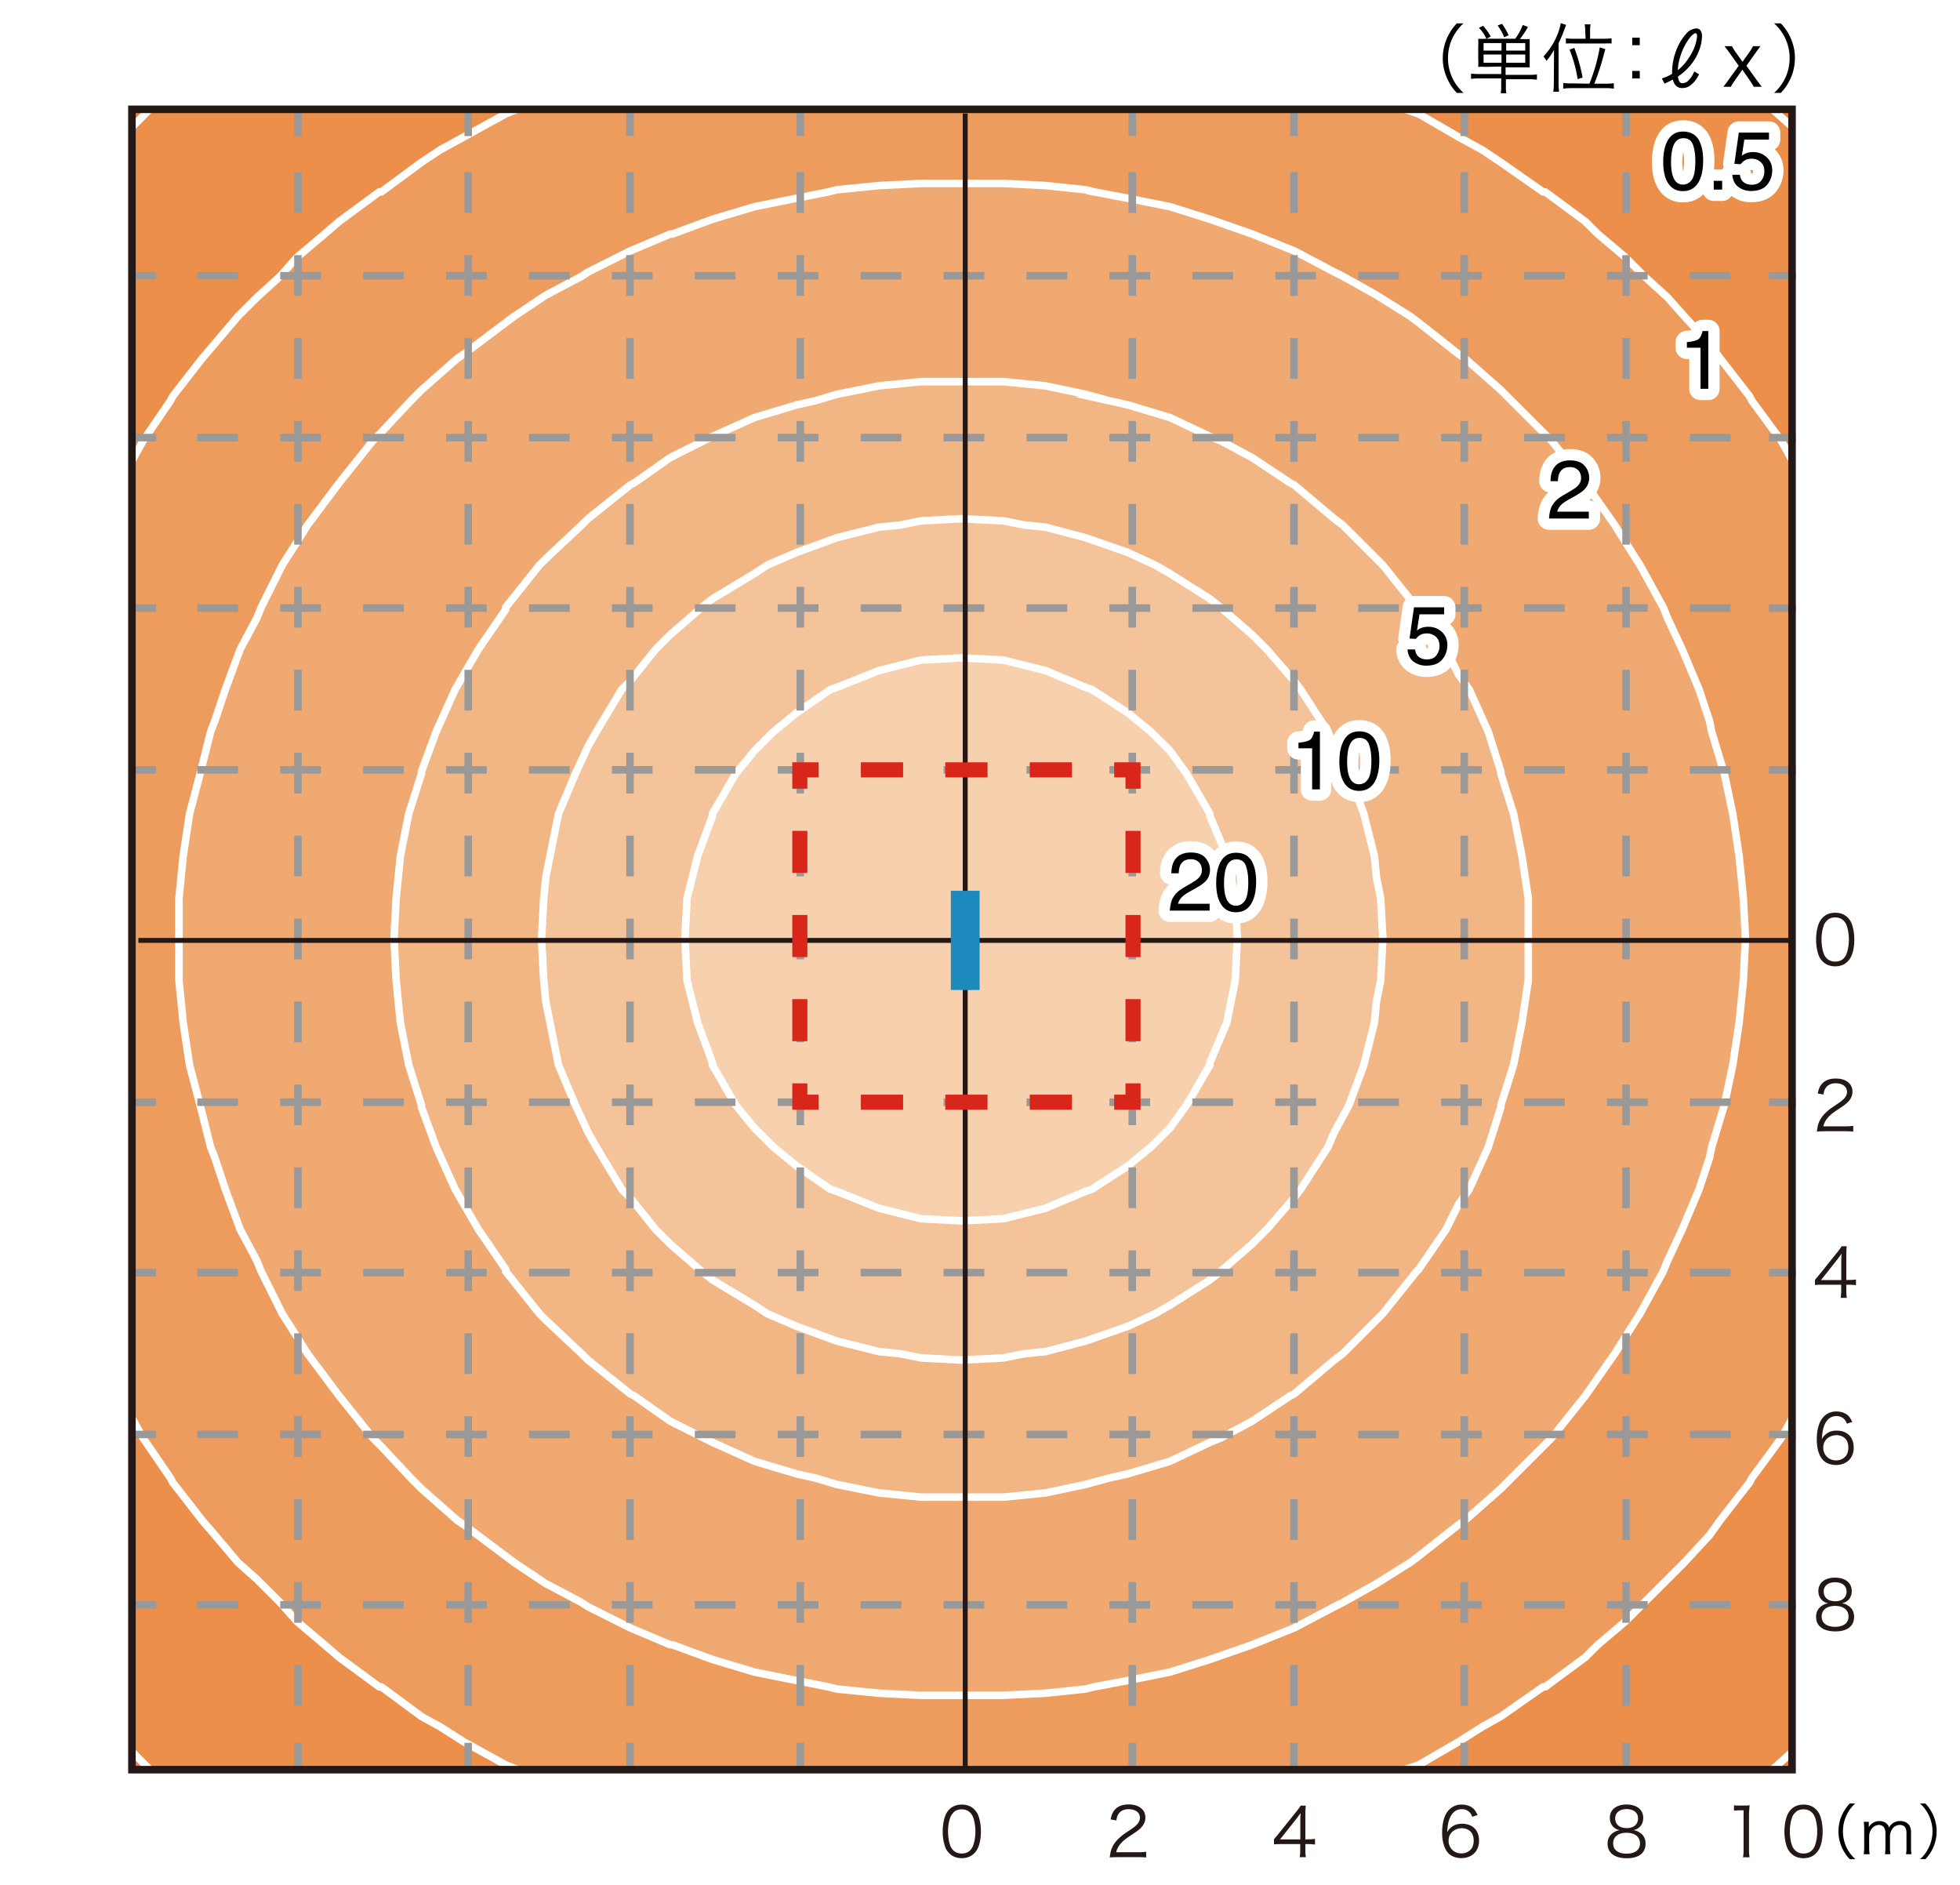 <svg xmlns="http://www.w3.org/2000/svg" id="a" viewBox="0 0 260 250"><defs><style>.d,.g{stroke-miterlimit:10}.i,.j{stroke:#fff}.d{stroke-dasharray:5.4 5.6}.d,.g,.j,.k,.l,.m,.o{fill:none}.d,.g{stroke:#999}.i{stroke-width:3px;fill:#fff}.i,.j{stroke-linecap:round;stroke-linejoin:round}.r{fill:#231815}.k{stroke-dasharray:5.6 5.6}.k,.l,.o{stroke:#d9261b;stroke-width:2px}.l{stroke-dasharray:5.58 5.58}.m{stroke-miterlimit:500;stroke-width:.65px;stroke:#231815}</style></defs><path d="M0 0h260v250H0z" style="fill:#fff"/><path d="M17.5 14.5h220.21v220.22H17.5z" style="fill:#e88238"/><path d="m19.82 14.54-2.23 2.24v215.63l2.23 2.24h215.35l2.52-2.24V16.78l-2.52-2.24H19.82z" style="fill:#eb8f4a"/><path d="m68.49 14.54-1.4.56-5.6 3.08-3.07 1.68-2.52 1.67-5.31 3.92h-.28l-5.32 3.92-1.95 1.67-3.64 3.08-2.24 2.52-3.07 2.79-2.52 2.52-3.08 3.64-1.67 1.95-3.92 5.04-.28.56-3.64 5.31-1.39 2.52v127.25l1.39 2.52 3.64 5.31.28.56 3.92 5.04 1.67 1.96 3.08 3.63 2.52 2.24 3.07 3.07 2.24 2.52 3.64 3.08 1.95 1.67 5.32 3.92h.28l5.31 3.92 2.52 1.4 3.07 1.95 5.6 3.08 1.4.56h118.02l1.68-.56 5.31-3.08 3.08-1.95 2.52-1.4 5.59-3.92h.28l5.31-3.92 1.68-1.67 3.64-3.08 2.51-2.52 3.08-3.07 2.24-2.24 3.35-3.63 1.4-1.96 3.92-5.04.28-.56 3.91-5.31 1.4-2.52V60.97l-1.4-2.52-3.91-5.31-.28-.56-3.92-5.04-1.4-1.95-3.35-3.64-2.24-2.52-3.07-2.79-2.52-2.52-3.64-3.08-1.68-1.67-5.31-3.92h-.28l-5.59-3.92-2.52-1.67-3.08-1.68-5.31-3.08-1.68-.56H68.49z" style="fill:#ed9c5d"/><path d="m145.12 25.45 4.47.84 5.6 1.12 5.31 1.67 5.6 1.96 5.59 2.24 5.31 2.8 1.12.56 4.48 2.51 4.47 2.8 1.12.84 5.31 4.2.84.55 4.76 4.2 1.39 1.4 4.2 4.19 1.12 1.12 4.47 5.6 3.92 5.59 1.4 2.24 1.95 3.07 3.08 5.6.56 1.4 1.96 4.19 2.24 5.31 1.39 4.2.28 1.4 1.68 5.59 1.12 5.31.84 5.6.56 5.59.28 5.32-.28 5.59-.56 5.59-.84 5.6-1.12 5.31-1.68 5.59-.28 1.4-1.39 4.2-2.24 5.31-1.96 4.2-.56 1.39-3.08 5.6-1.95 3.08-1.4 2.23-3.92 5.6-4.47 5.59-1.12 1.12-4.2 4.19-1.39 1.4-4.76 4.2-.84.56-5.31 4.19-1.12.84-4.47 2.8-4.48 2.51-1.12.56-5.31 2.8-5.59 2.24-5.6 1.95-5.31 1.68-5.6 1.12-4.47.84-1.12.28-5.31.56-5.6.28H122.19l-5.6-.28-5.59-.56-1.12-.28-4.2-.84-5.59-1.12-5.59-1.68-5.32-1.95h-.28l-5.31-2.24-5.59-2.8-.84-.56-4.76-2.51-4.19-2.8-1.12-.84-5.59-4.19-.84-.56-4.76-4.2-1.39-1.4-3.92-4.19-1.12-1.12-4.48-5.59-4.19-5.6-1.4-2.23-1.96-3.08-2.79-5.6-.56-1.39-2.24-4.2-1.96-5.31-1.4-4.2-.55-1.4-1.4-5.59-1.4-5.31-.84-5.6-.56-5.59v-10.91l.56-5.59.84-5.6 1.4-5.31 1.4-5.59.55-1.4 1.4-4.2 1.96-5.31 2.24-4.19.56-1.4 2.79-5.6 1.96-3.07 1.4-2.24 4.19-5.59 4.48-5.6 1.12-1.12 3.92-4.19 1.39-1.4 4.76-4.2.84-.55 5.59-4.2 1.12-.84 4.19-2.8 4.76-2.51.84-.56 5.59-2.8 5.31-2.24h.28l5.32-1.96 5.59-1.67 5.59-1.12 4.2-.84 1.12-.28 5.59-.56 5.6-.28H133.09l5.6.28 5.31.56 1.12.28z" style="fill:#efa971;stroke:#fff;stroke-miterlimit:10"/><path d="m147.08 53.14 2.51.56 5.6 1.68 5.31 2.51 1.4.56 4.19 2.24 5.04 3.35.56.29L177 68.8l1.12.84 4.47 4.47.84.84 4.48 5.6.28.28 3.64 5.31 1.67 3.36 1.4 1.95 2.52 5.6 1.68 5.31v.28l1.68 5.31 1.11 5.6.84 5.59v10.91l-.84 5.59-1.11 5.6-1.68 5.31v.28l-1.68 5.32-2.52 5.59-1.4 1.95-1.67 3.36-3.64 5.32-.28.27-4.48 5.6-.84.84-4.47 4.47-1.12.84-5.31 4.48-.56.28-5.04 3.35-4.19 2.24-1.4.56-5.31 2.52-5.6 1.67-2.51.56-3.08.84-5.31 1.12-5.6.56H122.19l-5.6-.56-5.59-1.12-2.8-.84-2.52-.56-5.59-1.67-5.59-2.52-1.12-.56-4.47-2.24-4.76-3.35-.56-.28-5.59-4.48-.84-.84-4.76-4.47-.84-.84-4.47-5.6v-.27l-3.64-5.32-1.95-3.36-1.12-1.95-2.52-5.59-1.96-5.32v-.28l-1.68-5.31-1.11-5.6-.56-5.59-.28-5.59.28-5.32.56-5.59 1.11-5.6 1.68-5.31v-.28l1.96-5.31 2.52-5.6 1.12-1.95 1.95-3.36 3.64-5.31v-.28l4.47-5.6.84-.84 4.76-4.47.84-.84 5.59-4.47.56-.29 4.76-3.35 4.47-2.24 1.12-.56 5.59-2.51 5.59-1.68 2.52-.56 2.8-.84 5.59-1.12 5.6-.56H133.09l5.6.56L144 52.3l3.08.84z" style="fill:#f2b685;stroke:#fff;stroke-miterlimit:10"/><path d="m135.89 69.64 2.8.28 5.31 1.4 5.59 1.95 3.64 1.68 1.96 1.12 5.31 3.36 1.4 1.12 4.19 3.63 1.96 1.96 3.64 4.2.84 1.11 3.63 5.6L177 99l1.96 3.64 1.96 5.32 1.4 5.59.27 2.8.56 2.79.29 5.32-.29 5.59-.56 2.8-.27 2.79-1.4 5.6-1.96 5.31-1.96 3.63-.84 1.96-3.63 5.6-.84 1.11-3.64 4.2-1.96 1.96-4.19 3.63-1.4 1.12-5.31 3.36-1.96 1.12-3.64 1.68-5.59 1.95-5.31 1.4-2.8.28-2.8.56-5.59.28-5.31-.28-2.8-.56-2.8-.28-5.59-1.4-5.32-1.95-3.91-1.68-1.68-1.12-5.59-3.36-1.4-1.12-4.19-3.63-1.96-1.96-3.36-4.2-1.12-1.11-3.36-5.6-1.11-1.96-1.68-3.63-2.24-5.31-1.12-5.6-.56-2.79-.27-2.8-.29-5.59.29-5.32.27-2.79.56-2.8 1.12-5.59 2.24-5.32L78 99l1.11-1.95 3.36-5.6 1.12-1.11 3.36-4.2 1.96-1.96 4.19-3.63 1.4-1.12 5.59-3.36 1.68-1.12 3.91-1.68 5.32-1.95 5.59-1.4 2.8-.28 2.8-.56 5.31-.28 5.59.28 2.8.56z" style="fill:#f5c399;stroke:#fff;stroke-miterlimit:10"/><path d="m144.84 91.45 4.75 3.08 3.08 2.52 2.52 2.51 2.23 3.08 3.08 5.31v.28l2.24 5.32 1.12 5.59.28 5.32-.28 5.59-1.12 5.59-2.24 5.31v.29l-3.08 5.31-2.23 3.08-2.52 2.51-3.08 2.52-4.75 3.08-.84.28-5.31 2.23-5.6 1.4-5.59.28-5.32-.28-5.59-1.4-5.59-2.23-.84-.28-4.48-3.08-3.07-2.52-2.52-2.51-2.52-3.08-3.07-5.31v-.29l-1.96-5.31-1.4-5.59-.28-5.59.28-5.32 1.4-5.59 1.96-5.32v-.28l3.07-5.31 2.52-3.08 2.52-2.51 3.07-2.52 4.48-3.08.84-.28 5.59-2.23 5.59-1.4 5.32-.28 5.59.28 5.6 1.4 5.31 2.23.84.28z" style="stroke:#fff;stroke-miterlimit:10;fill:#f7d0ae"/><path d="m186.51 14.54 1.68.56 5.31 3.08 3.08 1.68 2.52 1.68 5.59 3.91h.28l5.31 3.92 1.68 1.67 3.64 3.08 2.52 2.52 3.07 2.79 2.24 2.52 3.35 3.64 1.4 1.95 3.92 5.04.28.56 3.91 5.31 1.4 2.52M237.69 188.22l-1.4 2.52-3.91 5.31-.28.56-3.92 5.04-1.39 1.95-3.36 3.64-2.24 2.24-3.08 3.07-2.51 2.52-3.64 3.08-1.68 1.67-5.31 3.92h-.28l-5.59 3.91-2.52 1.41-3.08 1.95-5.31 3.08-1.68.56M68.49 234.65l-1.4-.56-5.59-3.08-3.08-1.96-2.52-1.39-5.31-3.92h-.28L45 219.83l-1.96-1.68-3.64-3.08-2.24-2.52-3.07-3.07-2.52-2.24-3.07-3.64-1.68-1.95-3.92-5.04-.28-.56-3.64-5.31-1.39-2.52M17.59 60.97l1.4-2.52 3.63-5.31.28-.56 3.92-5.04 1.67-1.95 3.08-3.64 2.52-2.51 3.07-2.8 2.24-2.52 3.64-3.07 1.95-1.68 5.32-3.92h.28l5.31-3.92 2.52-1.67 3.07-1.68 5.6-3.08 1.4-.56M235.17 14.54l2.52 2.24M237.69 232.41l-2.51 2.24M19.82 234.65l-2.23-2.24M17.59 16.78l2.23-2.24" class="j"/><path d="M39.52 14.5v3.55" class="g"/><path d="M39.52 22.84v204.79" class="d"/><path d="M62.11 14.5v3.55" class="g"/><path d="M62.11 22.84v204.79" class="d"/><path d="M83.57 14.5v3.55" class="g"/><path d="M83.57 22.84v204.79" class="d"/><path d="M106.16 14.5v3.55" class="g"/><path d="M106.16 22.84v204.79" class="d"/><path d="M150.2 14.5v3.55" class="g"/><path d="M150.2 22.84v204.79" class="d"/><path d="M171.65 14.5v3.55" class="g"/><path d="M171.65 22.84v204.79" class="d"/><path d="M194.24 14.5v3.55" class="g"/><path d="M194.24 22.84v204.79" class="d"/><path d="M215.7 14.5v3.55M39.52 231.16v3.56M62.11 231.16v3.56M83.57 231.16v3.56M106.16 231.16v3.56M150.2 231.16v3.56M171.65 231.16v3.56M194.24 231.16v3.56M215.7 231.16v3.56" class="g"/><path d="M215.7 22.84v204.79" class="d"/><path d="M238.21 36.57h-3.55" class="g"/><path d="M229.57 36.57H25.44" class="d"/><path d="M20.71 36.57h-3.55M238.21 58.04h-3.55" class="g"/><path d="M229.57 58.04H25.44" class="d"/><path d="M20.71 58.04h-3.55M238.21 80.65h-3.55" class="g"/><path d="M229.57 80.65H25.44" class="d"/><path d="M20.71 80.65h-3.55M238.21 102.11h-3.55" class="g"/><path d="M229.57 102.11H25.44" class="d"/><path d="M20.71 102.11h-3.55M238.21 146.19h-3.55" class="g"/><path d="M229.57 146.19H25.44" class="d"/><path d="M20.71 146.19h-3.55M238.21 168.79h-3.55" class="g"/><path d="M229.57 168.79H25.44" class="d"/><path d="M20.71 168.79h-3.55M238.21 190.26h-3.55" class="g"/><path d="M229.57 190.26H25.44" class="d"/><path d="M20.71 190.26h-3.55M238.21 212.86h-3.55" class="g"/><path d="M229.57 212.86H25.44" class="d"/><path d="M20.71 212.86h-3.55" class="g"/><path d="M128.04 15.05V234.4M18.36 124.73h219.36" class="m"/><path d="M126.13 118.15h3.82v13.16h-3.82z" style="fill:#1d8abe"/><path d="M172.25 99.25v-.74c.7-.07 1.19-.18 1.46-.34.28-.16.48-.54.62-1.13h.76v7.66h-1.03v-5.45h-1.81ZM182.45 98.24c.34.63.52 1.5.52 2.6 0 1.05-.16 1.91-.47 2.59-.45.98-1.19 1.47-2.21 1.47-.92 0-1.61-.4-2.06-1.2-.38-.67-.56-1.57-.56-2.7 0-.87.11-1.62.34-2.25.42-1.17 1.19-1.75 2.29-1.75 1 0 1.71.41 2.16 1.23Zm-.98 5.12c.3-.44.45-1.27.45-2.48 0-.87-.11-1.59-.32-2.16-.21-.56-.63-.85-1.25-.85-.57 0-.99.27-1.25.8-.26.54-.4 1.32-.4 2.37 0 .78.08 1.41.25 1.89.26.73.7 1.09 1.32 1.09.5 0 .9-.22 1.2-.67ZM187.72 86.16c.06.55.32.93.77 1.14.23.11.49.16.79.16.57 0 1-.18 1.27-.55.28-.37.41-.77.41-1.21 0-.54-.16-.95-.49-1.25-.33-.29-.72-.44-1.18-.44-.33 0-.62.06-.86.19s-.44.31-.61.54l-.84-.05.59-4.14h4v.93h-3.27l-.33 2.14c.18-.14.35-.24.51-.31.29-.12.62-.18.99-.18.71 0 1.3.23 1.79.68.49.45.74 1.03.74 1.73s-.22 1.37-.67 1.92c-.45.56-1.17.83-2.15.83-.63 0-1.18-.18-1.66-.53-.48-.35-.75-.89-.81-1.62h1ZM205.91 67.07c.24-.49.7-.94 1.39-1.34l1.03-.6c.46-.27.79-.5.97-.69.29-.3.44-.64.44-1.02 0-.45-.13-.8-.4-1.07s-.63-.4-1.07-.4c-.66 0-1.12.25-1.38.75-.14.27-.21.64-.23 1.12h-.98c.01-.67.13-1.22.37-1.64.42-.74 1.16-1.12 2.22-1.12.88 0 1.52.24 1.93.71s.61 1.01.61 1.59c0 .62-.22 1.14-.65 1.58-.25.25-.7.56-1.35.92l-.74.41c-.35.19-.63.38-.83.55-.36.31-.58.66-.68 1.04h4.2v.91h-5.28c.04-.66.17-1.24.41-1.73ZM223.77 46.12v-.74c.7-.07 1.18-.18 1.46-.34.28-.16.48-.54.62-1.13h.76v7.66h-1.03v-5.45h-1.81ZM155.61 119.08c.24-.49.7-.94 1.39-1.34l1.03-.6c.46-.27.79-.5.97-.69.29-.3.44-.64.44-1.02 0-.45-.13-.8-.4-1.07s-.63-.4-1.07-.4c-.66 0-1.12.25-1.38.75-.14.27-.21.64-.23 1.12h-.98c.01-.67.13-1.22.37-1.64.42-.74 1.16-1.12 2.22-1.12.88 0 1.52.24 1.93.71s.61 1.01.61 1.59c0 .62-.22 1.14-.65 1.58-.25.25-.7.56-1.35.92l-.74.41c-.35.19-.63.38-.83.55-.36.31-.58.66-.68 1.04h4.2v.91h-5.28c.04-.66.17-1.24.41-1.73ZM166.11 114.34c.34.63.52 1.5.52 2.6 0 1.05-.16 1.91-.47 2.59-.45.98-1.19 1.47-2.21 1.47-.92 0-1.61-.4-2.06-1.2-.38-.67-.56-1.57-.56-2.7 0-.87.11-1.62.34-2.25.42-1.17 1.19-1.75 2.29-1.75 1 0 1.71.41 2.16 1.23Zm-.97 5.13c.3-.44.45-1.27.45-2.48 0-.87-.11-1.59-.32-2.16-.21-.56-.63-.85-1.25-.85-.57 0-.99.27-1.25.8-.26.54-.4 1.32-.4 2.37 0 .78.08 1.41.25 1.89.26.73.7 1.09 1.32 1.09.5 0 .9-.22 1.2-.67Z" class="i"/><path d="M155.61 119.08c.24-.49.7-.94 1.39-1.34l1.03-.6c.46-.27.79-.5.97-.69.29-.3.44-.64.44-1.02 0-.45-.13-.8-.4-1.07s-.63-.4-1.07-.4c-.66 0-1.12.25-1.38.75-.14.27-.21.64-.23 1.12h-.98c.01-.67.13-1.22.37-1.64.42-.74 1.16-1.12 2.22-1.12.88 0 1.52.24 1.93.71s.61 1.01.61 1.59c0 .62-.22 1.14-.65 1.58-.25.25-.7.56-1.35.92l-.74.41c-.35.19-.63.38-.83.55-.36.31-.58.66-.68 1.04h4.2v.91h-5.28c.04-.66.17-1.24.41-1.73ZM166.11 114.34c.34.63.52 1.5.52 2.6 0 1.05-.16 1.91-.47 2.59-.45.98-1.19 1.47-2.21 1.47-.92 0-1.61-.4-2.06-1.2-.38-.67-.56-1.57-.56-2.7 0-.87.11-1.62.34-2.25.42-1.17 1.19-1.75 2.29-1.75 1 0 1.71.41 2.16 1.23Zm-.97 5.13c.3-.44.45-1.27.45-2.48 0-.87-.11-1.59-.32-2.16-.21-.56-.63-.85-1.25-.85-.57 0-.99.27-1.25.8-.26.54-.4 1.32-.4 2.37 0 .78.08 1.41.25 1.89.26.73.7 1.09 1.32 1.09.5 0 .9-.22 1.2-.67ZM172.25 99.25v-.74c.7-.07 1.19-.18 1.46-.34.28-.16.48-.54.62-1.13h.76v7.66h-1.03v-5.45h-1.81ZM182.45 98.24c.34.63.52 1.5.52 2.6 0 1.05-.16 1.91-.47 2.59-.45.98-1.19 1.47-2.21 1.47-.92 0-1.61-.4-2.06-1.2-.38-.67-.56-1.57-.56-2.7 0-.87.11-1.62.34-2.25.42-1.17 1.19-1.75 2.29-1.75 1 0 1.71.41 2.16 1.23Zm-.98 5.12c.3-.44.45-1.27.45-2.48 0-.87-.11-1.59-.32-2.16-.21-.56-.63-.85-1.25-.85-.57 0-.99.27-1.25.8-.26.54-.4 1.32-.4 2.37 0 .78.08 1.41.25 1.89.26.73.7 1.09 1.32 1.09.5 0 .9-.22 1.2-.67ZM187.72 86.16c.06.55.32.93.77 1.14.23.11.49.16.79.16.57 0 1-.18 1.27-.55.28-.37.41-.77.41-1.21 0-.54-.16-.95-.49-1.25-.33-.29-.72-.44-1.18-.44-.33 0-.62.06-.86.19s-.44.31-.61.54l-.84-.05.59-4.14h4v.93h-3.27l-.33 2.14c.18-.14.35-.24.51-.31.29-.12.62-.18.99-.18.71 0 1.3.23 1.79.68.49.45.74 1.03.74 1.73s-.22 1.37-.67 1.92c-.45.56-1.17.83-2.15.83-.63 0-1.18-.18-1.66-.53-.48-.35-.75-.89-.81-1.62h1ZM205.91 67.07c.24-.49.7-.94 1.39-1.34l1.03-.6c.46-.27.79-.5.97-.69.29-.3.44-.64.44-1.02 0-.45-.13-.8-.4-1.07s-.63-.4-1.07-.4c-.66 0-1.12.25-1.38.75-.14.27-.21.64-.23 1.12h-.98c.01-.67.13-1.22.37-1.64.42-.74 1.16-1.12 2.22-1.12.88 0 1.52.24 1.93.71s.61 1.01.61 1.59c0 .62-.22 1.14-.65 1.58-.25.25-.7.56-1.35.92l-.74.41c-.35.19-.63.38-.83.55-.36.31-.58.66-.68 1.04h4.2v.91h-5.28c.04-.66.17-1.24.41-1.73ZM223.77 46.12v-.74c.7-.07 1.18-.18 1.46-.34.28-.16.48-.54.62-1.13h.76v7.66h-1.03v-5.45h-1.81Z"/><path d="M225.41 18.69c.34.63.52 1.5.52 2.6 0 1.05-.16 1.91-.47 2.59-.45.98-1.19 1.47-2.21 1.47-.92 0-1.61-.4-2.06-1.2-.38-.67-.56-1.57-.56-2.7 0-.87.11-1.62.34-2.25.42-1.17 1.19-1.75 2.29-1.75 1 0 1.72.41 2.16 1.23Zm-.97 5.13c.3-.44.45-1.27.45-2.48 0-.87-.11-1.59-.32-2.16-.22-.56-.63-.85-1.25-.85-.57 0-.99.27-1.25.8-.26.54-.4 1.32-.4 2.37 0 .78.08 1.41.25 1.89.26.73.7 1.09 1.32 1.09.5 0 .9-.22 1.2-.67ZM227.33 23.98h1.12v1.17h-1.12v-1.17ZM230.81 23.2c.06.55.32.93.77 1.14.23.11.49.16.79.16.57 0 1-.18 1.27-.55.28-.37.41-.77.41-1.21 0-.54-.16-.95-.49-1.25-.33-.29-.72-.44-1.18-.44-.33 0-.62.06-.86.19s-.44.31-.61.54l-.84-.05.59-4.14h4v.93h-3.27l-.33 2.14c.18-.14.35-.24.51-.31.29-.12.62-.18.99-.18.71 0 1.3.23 1.79.68.49.45.74 1.03.74 1.73s-.22 1.37-.67 1.92-1.17.83-2.15.83c-.63 0-1.18-.18-1.66-.53-.48-.35-.75-.89-.81-1.62h1Z" class="i"/><path d="M225.41 18.69c.34.63.52 1.5.52 2.6 0 1.05-.16 1.91-.47 2.59-.45.98-1.19 1.47-2.21 1.47-.92 0-1.61-.4-2.06-1.2-.38-.67-.56-1.57-.56-2.7 0-.87.11-1.62.34-2.25.42-1.17 1.19-1.75 2.29-1.75 1 0 1.72.41 2.16 1.23Zm-.97 5.13c.3-.44.45-1.27.45-2.48 0-.87-.11-1.59-.32-2.16-.22-.56-.63-.85-1.25-.85-.57 0-.99.27-1.25.8-.26.54-.4 1.32-.4 2.37 0 .78.08 1.41.25 1.89.26.73.7 1.09 1.32 1.09.5 0 .9-.22 1.2-.67ZM227.33 23.98h1.12v1.17h-1.12v-1.17ZM230.81 23.2c.06.55.32.93.77 1.14.23.11.49.16.79.16.57 0 1-.18 1.27-.55.28-.37.41-.77.41-1.21 0-.54-.16-.95-.49-1.25-.33-.29-.72-.44-1.18-.44-.33 0-.62.06-.86.19s-.44.31-.61.54l-.84-.05.59-4.14h4v.93h-3.27l-.33 2.14c.18-.14.35-.24.51-.31.29-.12.62-.18.99-.18.71 0 1.3.23 1.79.68.49.45.74 1.03.74 1.73s-.22 1.37-.67 1.92-1.17.83-2.15.83c-.63 0-1.18-.18-1.66-.53-.48-.35-.75-.89-.81-1.62h1ZM245.37 246.59c-.47-.5-.85-1.08-1.11-1.72a5.264 5.264 0 0 1 0-3.94c.26-.63.64-1.22 1.11-1.72h.72c-.51.46-.91 1.03-1.19 1.66a5.034 5.034 0 0 0 0 4.06 5 5 0 0 0 1.22 1.66h-.75ZM247.23 245.94c.04-.3.06-.6.06-.9v-2.51c0-.3-.02-.6-.06-.9h.67v.73c.08-.15.19-.28.31-.4.31-.29.71-.44 1.13-.42.38-.01.74.13 1 .41.12.13.21.29.25.46.27-.56.85-.9 1.47-.87.45-.03.88.15 1.17.49.2.3.29.65.27 1v2c0 .3.02.6.06.9h-.72c.05-.3.07-.6.06-.9v-1.89c0-.76-.28-1.09-.92-1.09-.41.01-.79.23-1 .59-.16.25-.25.53-.27.82v1.57c0 .3.02.6.06.9h-.72c.04-.3.06-.6.06-.9v-1.89c0-.7-.32-1.09-.9-1.09-.41.03-.78.26-1 .61-.15.24-.24.52-.26.8v1.57c0 .3.02.6.06.9h-.78ZM254.7 246.59c.52-.46.93-1.03 1.21-1.66.59-1.29.59-2.77 0-4.06-.28-.63-.7-1.2-1.21-1.66h.71c.48.5.85 1.08 1.11 1.72.51 1.26.51 2.68 0 3.94a5.24 5.24 0 0 1-1.11 1.72h-.71Z"/><path d="M17.5 14.5h220.22v220.22H17.5z" style="stroke:#231815;fill:none"/><path d="M241.79 127.53c-.24-.24-.43-.52-.54-.83-.23-.63-.34-1.34-.34-2.08 0-.95.21-1.93.52-2.45.43-.73 1.12-1.11 2.02-1.11.67 0 1.24.22 1.65.64.25.25.43.53.54.83.23.62.34 1.34.34 2.09 0 1.09-.23 2.05-.63 2.6-.45.63-1.08.95-1.91.95-.67 0-1.22-.22-1.65-.64Zm.52-5.39c-.19.21-.33.43-.4.66a5.56 5.56 0 0 0-.28 1.82c0 .84.18 1.72.42 2.14.32.52.78.78 1.4.78.45 0 .84-.14 1.11-.42.2-.21.34-.44.42-.7.19-.56.28-1.15.28-1.82 0-.78-.17-1.67-.41-2.1-.3-.54-.78-.82-1.41-.82-.47 0-.84.15-1.13.46ZM242 150.05c-.57 0-.7 0-.99.04.1-.71.13-.85.26-1.19.23-.57.6-1.06 1.17-1.55.31-.27.33-.28 1.38-.99.89-.6 1.19-1 1.19-1.55 0-.68-.58-1.13-1.49-1.13-.59 0-1.04.2-1.31.58-.17.24-.25.46-.32.91l-.76-.13c.13-.65.27-.96.57-1.3.41-.46 1.02-.69 1.81-.69 1.36 0 2.23.68 2.23 1.75 0 .46-.18.89-.53 1.28-.27.31-.5.48-1.53 1.16-.71.48-1 .73-1.3 1.11-.28.37-.4.61-.51 1.04h2.87c.45 0 .76-.02 1.1-.06v.76c-.36-.04-.66-.05-1.11-.05h-2.74ZM240.76 169.75c.19-.22.4-.47.58-.69l2.28-2.84c.31-.38.47-.6.68-.92h.67c-.04.53-.05.81-.05 1.52v2.95h.34c.38 0 .61-.02.94-.06v.75c-.33-.04-.56-.06-.95-.06h-.33v.77c0 .43.02.64.07.97h-.82c.05-.32.07-.57.07-.97v-.77h-2.41c-.5 0-.77 0-1.07.04v-.67Zm3.49-2.26c0-.48 0-.77.05-1.22-.19.27-.41.57-.67.9l-2.07 2.61h2.69v-2.29ZM245 188.84c-.12-.29-.18-.41-.32-.57-.27-.3-.62-.45-1.07-.45-.7 0-1.23.38-1.56 1.12-.23.54-.31.95-.38 1.94.16-.28.25-.41.45-.58.42-.38.9-.55 1.52-.55 1.4 0 2.26.86 2.26 2.25s-.94 2.31-2.36 2.31c-.64 0-1.24-.21-1.63-.57-.58-.54-.91-1.55-.91-2.83 0-1.12.25-2.13.68-2.72.48-.65 1.12-.98 1.9-.98.54 0 1.03.14 1.37.38.32.22.5.47.76 1.01l-.72.23Zm-1.45 1.52c-.45 0-.93.2-1.24.51-.3.3-.45.69-.45 1.14 0 .97.73 1.69 1.7 1.69.58 0 1.12-.28 1.4-.73.14-.23.23-.6.23-.95 0-1.06-.59-1.67-1.65-1.67ZM245.28 213.04c.45.33.67.81.67 1.41 0 1.23-.9 1.93-2.48 1.93s-2.56-.68-2.56-1.93c0-.65.26-1.14.8-1.49.28-.18.48-.25.81-.31-.79-.14-1.31-.78-1.31-1.62 0-1.09.86-1.78 2.21-1.78s2.22.67 2.22 1.78c0 .84-.5 1.47-1.31 1.62.38.05.63.16.93.39Zm-3.63 1.37c0 .86.66 1.36 1.77 1.36.63 0 1.14-.16 1.45-.47.22-.21.34-.52.34-.89 0-.88-.67-1.41-1.78-1.41s-1.78.54-1.78 1.41Zm.27-3.32c0 .8.58 1.29 1.52 1.29s1.51-.49 1.51-1.29c0-.76-.59-1.23-1.52-1.23s-1.51.49-1.51 1.23ZM230.02 239.44c.23.04.41.04.75.04h.57c.31 0 .45 0 .75-.04-.05.55-.08 1.01-.08 1.5v4.38c0 .42.02.68.07 1.02h-.86c.05-.32.07-.6.07-1.02v-5.21h-.49c-.29 0-.52.02-.78.05v-.71ZM237.59 245.82c-.24-.24-.43-.52-.54-.83-.23-.63-.34-1.34-.34-2.08 0-.95.21-1.93.52-2.45.43-.73 1.12-1.11 2.02-1.11.67 0 1.24.22 1.65.64.25.25.43.53.54.83.23.62.34 1.34.34 2.09 0 1.09-.23 2.05-.63 2.6-.45.63-1.08.95-1.91.95-.67 0-1.22-.22-1.65-.64Zm.52-5.38c-.19.21-.33.43-.4.66a5.56 5.56 0 0 0-.28 1.82c0 .84.18 1.72.42 2.14.32.52.78.78 1.4.78.45 0 .84-.14 1.11-.42.2-.21.34-.44.42-.7.19-.56.28-1.15.28-1.82 0-.78-.17-1.67-.41-2.1-.3-.54-.78-.82-1.41-.82-.47 0-.84.15-1.13.46ZM195.3 240.98c-.12-.29-.18-.41-.32-.57-.27-.3-.62-.45-1.07-.45-.7 0-1.23.38-1.56 1.12-.23.54-.31.95-.38 1.94.16-.28.25-.41.45-.58.42-.38.9-.55 1.52-.55 1.4 0 2.26.86 2.26 2.25s-.94 2.31-2.36 2.31c-.64 0-1.24-.21-1.63-.57-.58-.54-.91-1.55-.91-2.83 0-1.12.25-2.13.68-2.72.48-.65 1.12-.98 1.9-.98.54 0 1.03.14 1.37.38.32.22.5.47.76 1.01l-.72.23Zm-1.45 1.51c-.45 0-.93.2-1.24.51-.3.3-.45.69-.45 1.14 0 .97.73 1.69 1.7 1.69.58 0 1.12-.28 1.4-.73.14-.23.23-.6.23-.95 0-1.06-.59-1.67-1.65-1.67ZM125.93 245.82c-.24-.24-.43-.52-.54-.83-.23-.63-.34-1.34-.34-2.08 0-.95.21-1.93.52-2.45.43-.73 1.13-1.11 2.02-1.11.67 0 1.24.22 1.65.64.25.25.43.53.54.83.23.62.34 1.34.34 2.09 0 1.09-.23 2.05-.63 2.6-.45.63-1.08.95-1.91.95-.67 0-1.22-.22-1.65-.64Zm.52-5.38c-.19.21-.33.43-.41.66a5.56 5.56 0 0 0-.28 1.82c0 .84.18 1.72.42 2.14.31.52.78.78 1.4.78.45 0 .84-.14 1.11-.42.2-.21.34-.44.42-.7.19-.56.28-1.15.28-1.82 0-.78-.17-1.67-.41-2.1-.3-.54-.78-.82-1.41-.82-.47 0-.84.15-1.13.46ZM217.62 243.13c.45.33.67.81.67 1.41 0 1.23-.9 1.93-2.48 1.93s-2.56-.68-2.56-1.93c0-.65.26-1.14.8-1.49.28-.18.48-.25.81-.31-.79-.14-1.31-.78-1.31-1.62 0-1.09.86-1.78 2.21-1.78s2.22.67 2.22 1.78c0 .84-.5 1.47-1.31 1.62.38.05.63.16.93.39Zm-3.63 1.37c0 .86.66 1.36 1.77 1.36.63 0 1.14-.16 1.45-.47.22-.21.34-.52.34-.89 0-.88-.67-1.41-1.78-1.41s-1.78.54-1.78 1.41Zm.27-3.32c0 .8.58 1.29 1.52 1.29s1.51-.49 1.51-1.29c0-.76-.59-1.23-1.52-1.23s-1.51.49-1.51 1.23ZM169 243.94c.19-.22.4-.47.58-.69l2.28-2.84c.31-.38.47-.6.68-.92h.67c-.04.53-.05.81-.05 1.52v2.95h.34c.38 0 .61-.02.94-.06v.75c-.33-.04-.56-.06-.95-.06h-.33v.77c0 .43.02.64.07.97h-.82c.05-.32.07-.57.07-.97v-.77h-2.41c-.5 0-.77 0-1.07.04v-.67Zm3.49-2.26c0-.48 0-.77.05-1.22-.19.27-.41.57-.67.9l-2.07 2.61h2.69v-2.29ZM148.2 246.33c-.57 0-.7 0-.99.04.1-.71.13-.85.26-1.19.23-.57.6-1.06 1.17-1.55.31-.27.33-.28 1.38-.99.89-.6 1.19-1 1.19-1.55 0-.68-.58-1.13-1.49-1.13-.59 0-1.04.2-1.31.58-.17.24-.25.46-.32.91l-.76-.13c.13-.65.27-.96.57-1.3.41-.46 1.02-.69 1.81-.69 1.36 0 2.23.68 2.23 1.75 0 .46-.18.89-.53 1.28-.27.31-.5.48-1.53 1.16-.71.48-1 .73-1.3 1.11-.28.37-.4.61-.51 1.04h2.87c.45 0 .76-.02 1.1-.06v.76c-.36-.04-.66-.05-1.11-.05h-2.74Z" class="r"/><path d="M150.3 143.69v2.5h-2.5" class="o"/><path d="M142.2 146.19h-30.8" class="k"/><path d="M108.6 146.19h-2.5v-2.5" class="o"/><path d="M106.1 138.1v-30.7" class="l"/><path d="M106.1 104.61v-2.5h2.5" class="o"/><path d="M114.2 102.11H145" class="k"/><path d="M147.8 102.11h2.5v2.5" class="o"/><path d="M150.3 110.2v30.7" class="l"/><path d="M193.25 12.32a6.766 6.766 0 0 1-1.38-2.15c-.32-.78-.49-1.62-.48-2.46 0-.84.16-1.68.48-2.46.32-.8.79-1.53 1.38-2.15h.89c-.64.58-1.16 1.28-1.52 2.07a6.244 6.244 0 0 0 0 5.08c.36.79.88 1.49 1.52 2.07h-.89ZM197.09 8.87a8.34 8.34 0 0 0-1 0c.02-.33.02-.67 0-1V6.14c.02-.33.02-.67 0-1 .33.02.67.02 1 0H201c.41-.56.75-1.18 1-1.83l.69.26c-.31.56-.67 1.1-1.07 1.61h.3c.33.02.67.02 1 0v3.75h-3.2v1h3.16c.33 0 .67-.01 1-.06v.7c-.33-.04-.67-.06-1-.06h-3.12v.92c-.01.31 0 .63.07.94h-.75c.05-.31.07-.63.06-.94V10.4h-3c-.33 0-.67.02-1 .06v-.7c.33.04.67.06 1 .06h3v-1l-2.05.05Zm.09-3.73c-.25-.54-.59-1.03-1-1.45l.57-.27c.38.44.72.92 1 1.43l-.57.29Zm2 .57h-2.38v1h2.38v-1Zm0 1.52h-2.38v1.1h2.38v-1.1Zm.34-2.29c-.2-.56-.49-1.09-.86-1.57l.59-.2c.35.47.64.98.88 1.51l-.61.26Zm2.81 1.77v-1h-2.53v1h2.53Zm0 1.62v-1.1h-2.53v1.1h2.53ZM206.14 7.86V6.62c-.28.52-.61 1.01-1 1.46-.1-.21-.24-.41-.4-.58.83-.89 1.49-1.93 1.92-3.07.17-.44.3-.9.38-1.36l.71.23-.2.53c-.23.65-.49 1.28-.8 1.89V11c0 .39.02.78.07 1.17h-.77c.05-.4.08-.8.07-1.2l.02-3.11Zm4.7 3.24c.63-1.55 1.09-3.16 1.37-4.81l.75.23q-.1.31-.34 1.2c-.31 1.15-.69 2.28-1.13 3.38H213c.36 0 .72-.01 1.08-.06v.72c-.36-.05-.72-.08-1.08-.07h-4.53c-.37 0-.74.02-1.1.07V11c.36.05.72.07 1.08.06l2.39.04Zm-.56-7.1c0-.26-.02-.52-.07-.77h.79c-.05.25-.08.5-.07.76v1.15h1.85c.33 0 .67-.02 1-.06v.69a8.34 8.34 0 0 0-1 0h-4a9.37 9.37 0 0 0-1.06 0v-.69c.35.05.71.07 1.06.06h1.55L210.28 4Zm-1 6.49c-.21-1.34-.57-2.65-1.07-3.91l.63-.22c.48 1.28.85 2.59 1.1 3.93l-.66.2ZM217.52 6h-1V5h1v1Zm-1 4.41v-1h1v1h-1ZM225.38 9.86c-.29.65-.75 1.2-1.34 1.6-.28.15-.59.23-.91.22-.34.01-.67-.14-.89-.41-.17-.21-.28-.46-.33-.72-.41.22-.66.34-1.11.54l-.35-.68c.47-.15.93-.36 1.36-.61-.02-1.02.15-2.04.5-3 .31-.87.79-1.68 1.41-2.37.33-.39.8-.62 1.3-.66.48 0 .76.39.76 1.07-.06 1.09-.4 2.15-1 3.07-.56.9-1.32 1.66-2.2 2.24.09.66.26.89.64.89.3-.02.57-.16.77-.38.33-.34.59-.75.76-1.19l.63.39Zm-1.26-2.33c.54-.8.88-1.72 1-2.68 0-.3-.06-.44-.2-.44-.3 0-.88.65-1.35 1.49-.31.57-.56 1.17-.73 1.79-.16.53-.25 1.07-.27 1.62.62-.5 1.14-1.1 1.55-1.78ZM232.64 11.51c-.14-.26-.24-.42-.45-.74l-1.06-1.53-1.13 1.62c-.15.21-.28.42-.39.65h-1c.16-.2.43-.55.65-.87l1.39-1.92-1.29-1.8c-.06-.09-.14-.19-.6-.8h1c.1.24.24.46.39.67l1 1.41 1-1.41c.15-.21.28-.44.39-.67h1c-.24.32-.45.59-.61.83l-1.26 1.77 1.32 1.84.71.95h-1.06ZM235.34 12.32c.65-.58 1.16-1.28 1.52-2.07.72-1.62.72-3.46 0-5.08-.36-.79-.87-1.49-1.52-2.07h.89c.6.62 1.07 1.35 1.39 2.15.32.78.49 1.62.48 2.46 0 .84-.16 1.68-.48 2.46-.32.8-.79 1.53-1.39 2.15h-.89Z"/></svg>